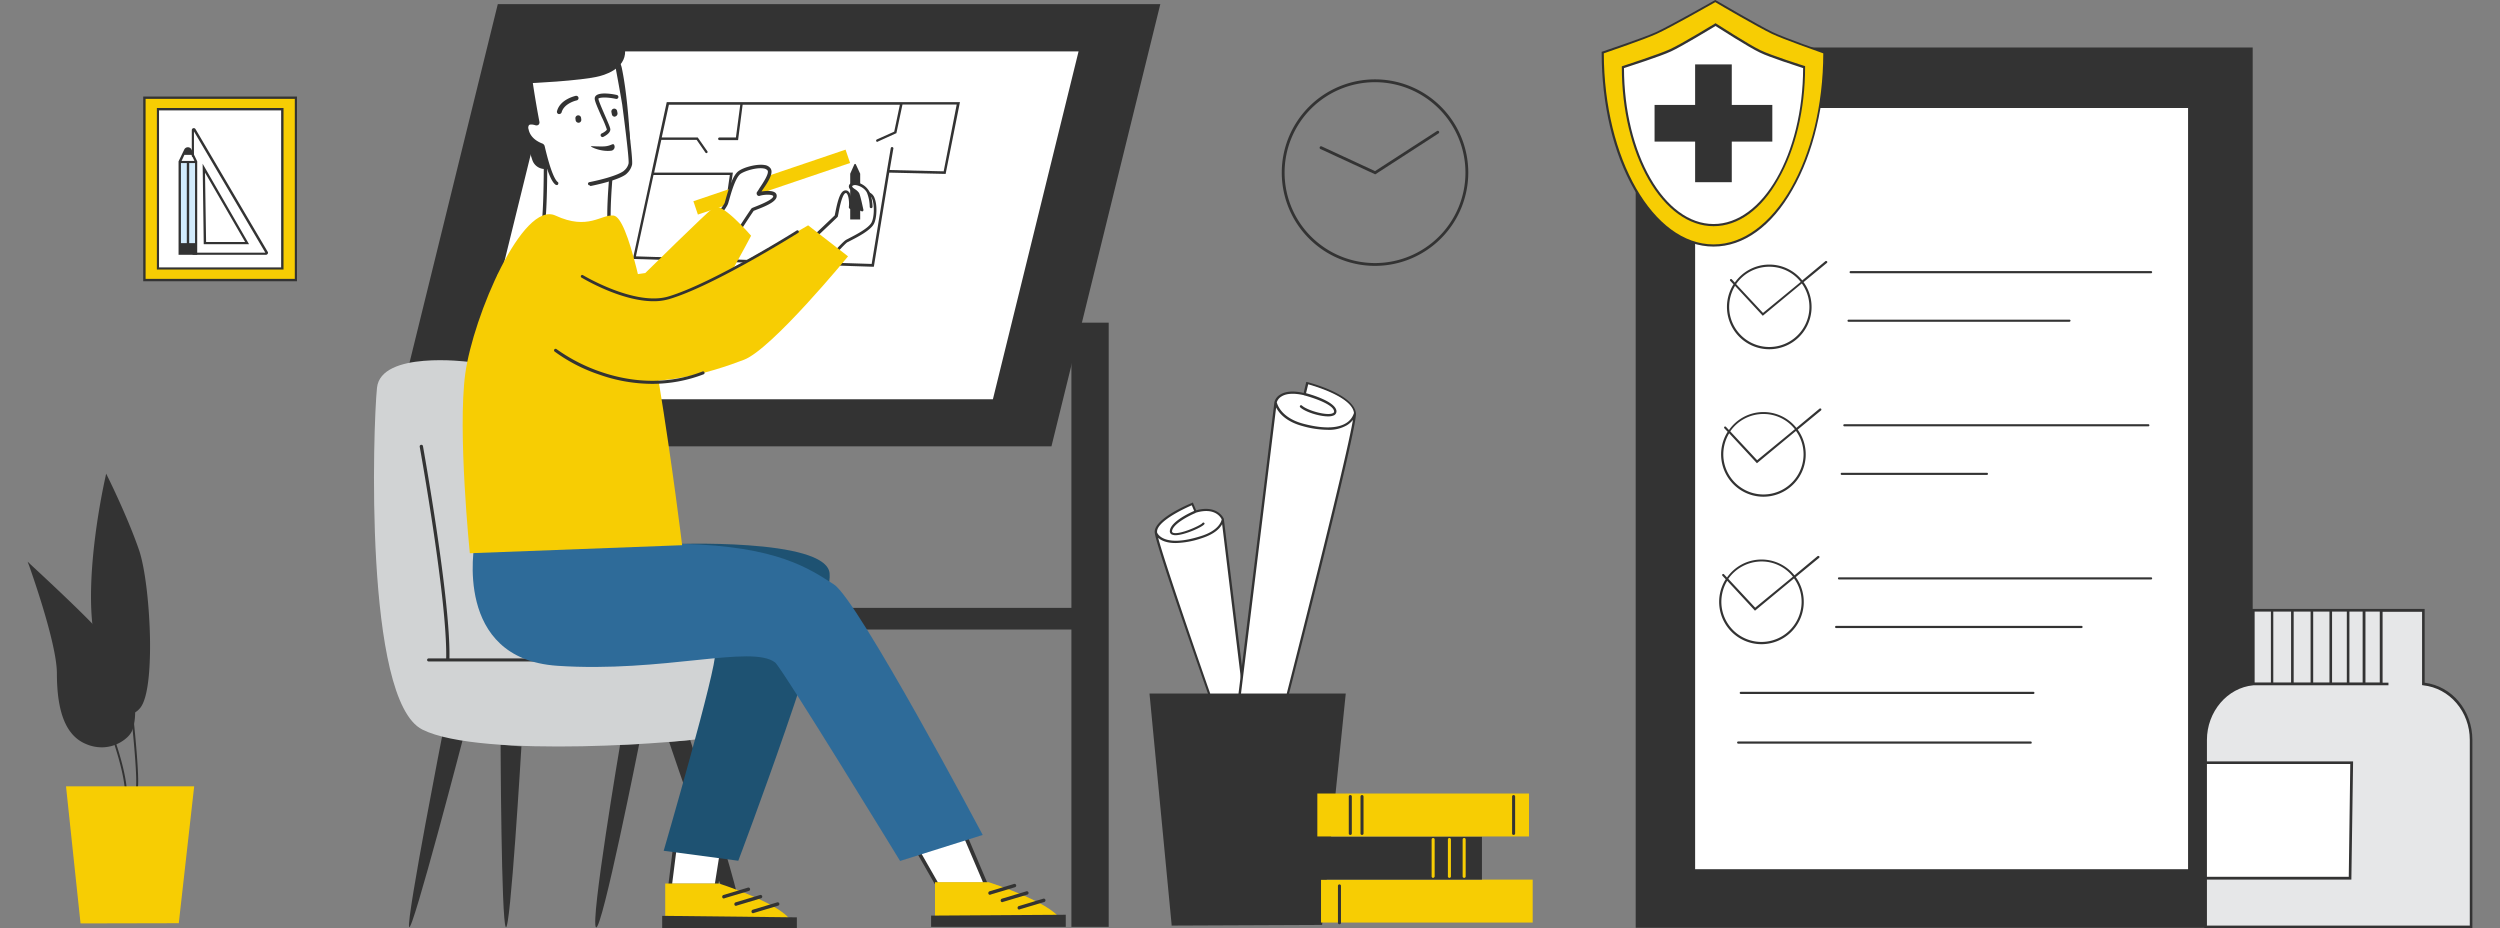 <svg xmlns="http://www.w3.org/2000/svg" xmlns:xlink="http://www.w3.org/1999/xlink" width="1142" height="424" viewBox="0 0 1142 424">
  <rect x="0" y="0" width="1142" height="424" fill="#808080" stroke="none"/>
  <defs>
    <clipPath id="clip-path">
      <rect id="Rectangle_1841" data-name="Rectangle 1841" width="1142" height="424" transform="translate(112 188)" fill="#efefef"/>
    </clipPath>
  </defs>
  <g id="Mask_Group_29" data-name="Mask Group 29" transform="translate(-112 -188)" clip-path="url(#clip-path)">
    <g id="Health_Insurance_for_Students_Abroad" data-name="Health Insurance for Students Abroad" transform="translate(118.574 189.882)">
      <g id="Group_23359" data-name="Group 23359">
        <rect id="Rectangle_2614" data-name="Rectangle 2614" width="281.841" height="402.107" transform="translate(740.613 19.813)" fill="#333"/>
        <rect id="Rectangle_2615" data-name="Rectangle 2615" width="226.166" height="348.71" transform="translate(767.262 46.957)" fill="#fff"/>
        <path id="Path_22042" data-name="Path 22042" d="M993.923,396.163H766.766V46.561H993.824v349.6Zm-226.166-.991H992.933V47.452H767.757Z" fill="#333"/>
        <path id="Path_22043" data-name="Path 22043" d="M827.989,117.492a.61.61,0,0,0-.693-.1l-10.6,8.817a19.244,19.244,0,0,0-30.809.991l-1.387-1.486a.49.49,0,0,0-.693.693l1.486,1.585a19.329,19.329,0,1,0,32-.991l10.7-8.817A.479.479,0,0,0,827.989,117.492Zm-26.351,2.477A18.179,18.179,0,0,1,816,126.9l-17.237,14.166L786.48,127.893A18.365,18.365,0,0,1,801.637,119.968ZM819.965,138.3a18.327,18.327,0,1,1-36.654,0,18.674,18.674,0,0,1,2.675-9.609l12.68,13.671L816.5,127.6A18.394,18.394,0,0,1,819.965,138.3Z" fill="#333"/>
        <path id="Path_22044" data-name="Path 22044" d="M825.314,184.856a.61.61,0,0,0-.693-.1l-10.6,8.817a19.244,19.244,0,0,0-30.809.991l-1.387-1.486a.49.49,0,0,0-.693.693l1.486,1.585a19.329,19.329,0,1,0,32-.991l10.7-8.817C825.413,185.351,825.512,185.054,825.314,184.856Zm-26.351,2.378a18.179,18.179,0,0,1,14.364,6.935L796.09,208.335l-12.284-13.176A18.349,18.349,0,0,1,798.963,187.234ZM817.29,205.66a18.327,18.327,0,0,1-36.654,0,18.673,18.673,0,0,1,2.675-9.609l12.68,13.671,17.832-14.761A18.166,18.166,0,0,1,817.29,205.66Z" fill="#333"/>
        <path id="Path_22045" data-name="Path 22045" d="M824.422,252.221a.61.61,0,0,0-.693-.1l-10.6,8.817a19.244,19.244,0,0,0-30.809.991l-1.387-1.486a.49.49,0,0,0-.693.693l1.486,1.585a19.329,19.329,0,1,0,32-.991l10.7-8.817A.479.479,0,0,0,824.422,252.221ZM798.071,254.6a18.179,18.179,0,0,1,14.365,6.935L795.2,275.7l-12.284-13.176A18.622,18.622,0,0,1,798.071,254.6ZM816.4,273.024a18.327,18.327,0,1,1-36.654,0,18.673,18.673,0,0,1,2.675-9.609l12.68,13.671,17.832-14.761A18.166,18.166,0,0,1,816.4,273.024Z" fill="#333"/>
        <path id="Path_22046" data-name="Path 22046" d="M976.092,122.94H838.886a.5.5,0,1,1,0-.991H976.092a.5.5,0,0,1,0,.991Z" fill="#333"/>
        <path id="Path_22047" data-name="Path 22047" d="M938.645,145.131H837.8a.5.5,0,0,1,0-.991H938.744a.468.468,0,0,1,.5.5A.628.628,0,0,1,938.645,145.131Z" fill="#333"/>
        <path id="Path_22048" data-name="Path 22048" d="M974.7,192.88H836.013a.5.5,0,1,1,0-.991H974.7a.5.5,0,1,1,0,.991Z" fill="#333"/>
        <path id="Path_22049" data-name="Path 22049" d="M901.1,215.071H834.824a.5.5,0,1,1,0-.991H901.1a.5.5,0,0,1,0,.991Z" fill="#333"/>
        <path id="Path_22050" data-name="Path 22050" d="M976.092,262.821H833.437a.5.5,0,0,1,0-.991H976.092a.5.5,0,0,1,0,.991Z" fill="#333"/>
        <path id="Path_22051" data-name="Path 22051" d="M944.193,285.011H832.249a.5.5,0,1,1,0-.991H944.193a.5.5,0,1,1,0,.991Z" fill="#333"/>
        <path id="Path_22052" data-name="Path 22052" d="M922.2,315.127H788.561a.5.5,0,0,1,0-.991H922.2a.5.5,0,1,1,0,.991Z" fill="#333"/>
        <path id="Path_22053" data-name="Path 22053" d="M921.11,337.813H787.372a.5.5,0,0,1,0-.991H921.011a.468.468,0,0,1,.5.5A.4.4,0,0,1,921.11,337.813Z" fill="#333"/>
        <path id="Path_22054" data-name="Path 22054" d="M826.8,22.092c0,48.641-22.686,88.168-50.622,88.168s-50.622-39.428-50.622-88.168c0,0,18.624-6.241,24.568-9.015,6.935-3.17,26.946-14.563,26.946-14.563s19.516,11.492,26.054,14.563C808.968,15.95,826.8,22.092,826.8,22.092Z" fill="#f7cd03"/>
        <path id="Path_22055" data-name="Path 22055" d="M776.178,110.755c-13.671,0-26.549-9.213-36.258-26.054-9.609-16.742-14.86-38.933-14.86-62.609v-.3l.3-.1c.2-.1,18.723-6.241,24.568-8.916,6.836-3.17,26.649-14.464,26.847-14.563l.2-.1.2.1c.2.1,19.615,11.492,25.955,14.563C808.968,15.553,826.6,21.7,826.8,21.7l.3.1v.3c0,23.677-5.25,45.867-14.86,62.609C802.727,101.542,789.849,110.755,776.178,110.755ZM726.051,22.488c.1,48.146,22.587,87.277,50.127,87.277S826.206,70.634,826.3,22.488c-2.477-.892-18.03-6.34-23.479-8.916C796.783,10.7,779.249.5,776.97-.892,774.692.4,756.761,10.6,750.222,13.572,744.873,16.049,728.527,21.6,726.051,22.488Z" fill="#333"/>
        <path id="Path_22056" data-name="Path 22056" d="M817.587,28.927c0,39.824-18.525,72.12-41.409,72.12s-41.409-32.3-41.409-72.12c0,0,16.544-5.35,21.794-7.727,5.35-2.477,20.507-11.69,20.507-11.69s15.058,9.708,20.407,12.185C802.232,23.974,817.587,28.927,817.587,28.927Z" fill="#fff"/>
        <path id="Path_22057" data-name="Path 22057" d="M776.178,101.443c-11.194,0-21.794-7.628-29.72-21.4-7.826-13.671-12.185-31.9-12.185-51.217v-.4l.3-.1c.2-.1,16.544-5.35,21.7-7.727,5.25-2.378,20.308-11.591,20.507-11.69l.3-.2.3.2c.2.1,15.058,9.708,20.308,12.185,4.656,2.279,19.912,7.133,20.011,7.133l.3.1v.4c0,19.318-4.359,37.546-12.185,51.217C797.972,93.914,787.372,101.443,776.178,101.443ZM735.264,29.224c.1,39.329,18.426,71.228,40.914,71.228s40.815-31.9,40.914-71.228c-2.378-.793-15.454-4.953-19.813-7.133-5.052-2.378-18.129-10.8-20.209-12.086-1.981,1.189-15.355,9.312-20.308,11.591C751.907,23.875,737.641,28.432,735.264,29.224Z" fill="#333"/>
        <path id="Path_22058" data-name="Path 22058" d="M803.024,46.065H784.5V27.54H767.757V46.065H749.232V62.807h18.525V81.333H784.5V62.807h18.525Z" fill="#333"/>
      </g>
      <g id="Group_23360" data-name="Group 23360">
        <rect id="Rectangle_2616" data-name="Rectangle 2616" width="69.247" height="83.314" transform="translate(59.34 42.697)" fill="#f7cd03"/>
        <path id="Path_22059" data-name="Path 22059" d="M129.082,126.606H58.845V42.2h70.237Zm-69.148-1.09h68.157V43.292H59.935Z" fill="#333"/>
        <rect id="Rectangle_2617" data-name="Rectangle 2617" width="56.864" height="72.813" transform="translate(65.581 48.047)" fill="#fff"/>
        <path id="Path_22060" data-name="Path 22060" d="M122.94,121.256H65.086v-73.8H122.94Zm-56.864-.991H121.85V48.542H66.077Z" fill="#333"/>
        <path id="Path_22061" data-name="Path 22061" d="M114.916,114.52H81.927a.888.888,0,0,1-.892-.892V57.557a.952.952,0,0,1,.693-.892.942.942,0,0,1,.991.4l32.989,56.071a.743.743,0,0,1,0,.892A1.01,1.01,0,0,1,114.916,114.52Zm-32.89-.991h32.593L82.026,58.151Z" fill="#333"/>
        <path id="Path_22062" data-name="Path 22062" d="M107.189,109.665h-20.7l-.5-36.753Zm-19.615-.991h17.832l-18.327-31.7Z" fill="#333"/>
        <path id="Path_22063" data-name="Path 22063" d="M75.587,114.024V72.318a.213.213,0,0,1,.2-.2h7.034a.263.263,0,0,1,.3.3v41.607H75.587Z" fill="#d2ebfc"/>
        <path id="Path_22064" data-name="Path 22064" d="M75.983,71.327l-.3.594c0,.1,0,.2.1.2h7.034c.1,0,.2-.1.1-.2l-.2-.594A3.71,3.71,0,0,0,75.983,71.327Z" fill="#fff"/>
        <path id="Path_22065" data-name="Path 22065" d="M83.512,72.021v-.2l-2.576-5.35a1.831,1.831,0,0,0-1.684-1.09h0a1.831,1.831,0,0,0-1.684,1.09l-2.576,5.35v42.7h8.52v-42.3C83.611,72.12,83.611,72.12,83.512,72.021Zm-5.845-3.17h3.269l1.288,2.774H76.379Zm1.09,40.32H76.082V72.615h2.675Zm3.764,0H79.847V72.615h2.675Z" fill="#333"/>
      </g>
      <g id="Group_23361" data-name="Group 23361">
        <path id="Path_22066" data-name="Path 22066" d="M473.731,201.994H171.086L220.817,0H523.462Z" fill="#333"/>
        <path id="Path_22067" data-name="Path 22067" d="M447.578,181.092H207.542L246.97,20.9H487.006Z" fill="#fff"/>
        <path id="Path_22068" data-name="Path 22068" d="M448.073,181.785H206.65L246.475,20.209H487.9ZM208.335,180.5H446.983L486.114,21.6H247.465Z" fill="#333"/>
        <path id="Path_22069" data-name="Path 22069" d="M482.845,145.527V275.8h-286.6V285.7h286.6V421.523h17.039v-276Z" fill="#333"/>
      </g>
      <path id="Path_22070" data-name="Path 22070" d="M405.277,44.778H297.989L282.535,116.4,392.1,119.968h.5l7.034-42.994,25.757.594,6.538-32.791H405.277Zm19.219,31.6-24.667-.594,1.684-9.807c.1-.3-.2-.594-.5-.693s-.594.2-.693.5l-1.684,9.907h0l-7.034,42.994-107.684-3.467,8.024-37.15h34.871l-2.378,16.445a.745.745,0,0,0,.5.693h.1a.628.628,0,0,0,.594-.5L328.2,76.974H292.243l3.269-14.959H311.66l3.963,5.746a.545.545,0,0,0,.5.3.364.364,0,0,0,.3-.1.524.524,0,0,0,.1-.793l-4.359-6.241H295.71l3.269-14.959h32.592l-1.981,14.959h-7.529a.594.594,0,0,0,0,1.189h8.52l2.08-16.148h71.822L401.908,58.25l-7.925,3.566a.624.624,0,0,0-.3.793.545.545,0,0,0,.5.3c.1,0,.2,0,.2-.1l8.52-3.864,2.774-13.077h24.766Z" fill="#333"/>
      <g id="Group_23362" data-name="Group 23362">
        <path id="Path_22071" data-name="Path 22071" d="M519,315.424h88.564l-10.6,104.712-67.86.2Z" fill="#333"/>
        <path id="Path_22072" data-name="Path 22072" d="M528.613,420.929v-.5l-10.1-105.5h89.654l-10.8,105.7h-.5ZM519.6,315.92,529.6,419.839l66.869-.2,10.5-103.722H519.6Z" fill="#333"/>
        <path id="Path_22073" data-name="Path 22073" d="M545.95,315.424H561.8l-9.808-80.144s-2.477-6.439-12.482-3.467l-1.486-3.566s-16.742,6.736-16.643,12.779C521.48,245.781,545.95,315.424,545.95,315.424Z" fill="#fff"/>
        <path id="Path_22074" data-name="Path 22074" d="M552.488,235.28h0v-.1c0-.1-2.675-6.637-12.68-3.963l-1.486-3.566-.4.2c-.693.3-17.039,6.935-17.039,13.275,0,4.755,23.578,71.624,24.568,74.5l.1.4h16.841Zm-14.662-6.34,1.09,2.576c-1.189.5-10.8,4.755-11.1,9.114a1.616,1.616,0,0,0,1.288,1.783,4.971,4.971,0,0,0,1.189.2c4.161,0,12.482-3.764,13.275-5.052.2-.3.1-.5-.2-.693-.2-.2-.693.1-.793.3-.991,1.09-10.2,5.25-13.176,4.359-.5-.2-.594-.4-.594-.693.2-3.269,7.727-7.133,10.6-8.321a.1.1,0,0,0,.1-.1l.2-.1c8.718-2.576,11.393,2.179,11.789,3.071-.1.693-1.189,5.052-9.51,7.628-16.445,5.25-19.714-.793-20.011-1.684v-.3C521.877,236.568,532.972,231.021,537.826,228.94ZM522.471,243.8c1.387,1.189,3.765,2.378,8.024,2.378A39.427,39.427,0,0,0,542.284,244c5.944-1.882,8.421-4.557,9.411-6.439l9.411,77.37h-14.86C538.718,293.432,525.443,254.8,522.471,243.8Z" fill="#333"/>
        <path id="Path_22075" data-name="Path 22075" d="M581.613,315.424H559.621l16.445-133.441s1.288-6.637,13.275-3.665l1.189-5.052s21,5.35,21.794,13.77C612.918,193.475,581.613,315.424,581.613,315.424Z" fill="#fff"/>
        <path id="Path_22076" data-name="Path 22076" d="M612.819,186.936h0c-.892-8.718-21.3-14.067-22.191-14.265l-.5-.1-1.189,5.052c-4.656-1.09-8.322-.793-10.8.793a5.549,5.549,0,0,0-2.576,3.467l-16.445,133.54-.1.594h22.983l.1-.4C583.4,310.57,613.512,193.475,612.819,186.936Zm-31.6,127.993h-20.9l16.049-130.667c1.288,2.477,4.359,6.439,12.185,8.52a43.39,43.39,0,0,0,11.393,1.684,16.224,16.224,0,0,0,8.718-2.08,9.959,9.959,0,0,0,2.774-2.477C608.361,208.83,583,307.8,581.217,314.929Zm26.946-123.436c-2.774,1.684-8.421,3.071-19.318.2-10.2-2.675-11.987-8.916-12.185-9.807a4.811,4.811,0,0,1,2.179-2.675c2.179-1.387,5.647-1.585,10.1-.594.1,0,.1.1.2.1,3.566.892,13.077,3.963,13.671,7.133a.817.817,0,0,1-.5.991c-2.576,1.387-11.69-1.189-14.166-3.467a.56.56,0,0,0-.793.793c2.179,2.08,8.619,4.161,12.779,4.161a6.432,6.432,0,0,0,2.675-.5,2.059,2.059,0,0,0,1.09-2.179c-.793-4.062-10.9-7.133-13.869-7.925l.991-4.062c3.17.892,20.011,5.845,20.9,13.077A8.042,8.042,0,0,1,608.163,191.493Z" fill="#333"/>
      </g>
      <g id="Group_23363" data-name="Group 23363">
        <path id="Path_22077" data-name="Path 22077" d="M7.331,256.679s12.581,34.871,12.581,49.037,2.576,27.54,13.077,31.8A16.905,16.905,0,0,0,52.9,332.761c2.179-3.17,6.538-23.181-14.959-46.561C29.521,277.086,7.331,256.679,7.331,256.679Z" fill="#333"/>
        <path id="Path_22078" data-name="Path 22078" d="M39.923,339.5a18.061,18.061,0,0,1-7.133-1.486c-9.015-3.665-13.374-14.166-13.374-32.3,0-13.968-12.482-48.542-12.581-48.938l-.793-2.08,1.585,1.486c.2.2,22.29,20.507,30.611,29.621,11.492,12.581,15.355,23.875,16.445,31.107,1.288,8.222-.2,14.265-1.486,16.049C51.91,335.138,46.957,339.5,39.923,339.5Zm-31.3-80.936c2.675,7.727,11.888,34.871,11.888,47.155,0,17.535,4.161,27.837,12.68,31.3a16.257,16.257,0,0,0,19.219-4.557c1.783-2.576,6.836-22.191-14.86-45.867C30.512,279.067,13.869,263.514,8.619,258.561Z" fill="#333"/>
        <path id="Path_22079" data-name="Path 22079" d="M50.821,357.824a.658.658,0,0,1-.5-.4c-2.576-23.28-26.55-71.822-26.748-72.318a.443.443,0,1,1,.793-.4c.2.5,24.271,49.236,26.847,72.615.1.2,0,.4-.4.5Z" fill="#333"/>
        <path id="Path_22080" data-name="Path 22080" d="M42.1,216.062s-10.7,46.264-4.854,74.4S49.136,329.1,56.665,321.566c7.529-7.628,5.052-56.566-.2-71.921C51.118,234.191,42.1,216.062,42.1,216.062Z" fill="#333"/>
        <path id="Path_22081" data-name="Path 22081" d="M52.108,324.439a5.8,5.8,0,0,1-1.288-.2c-5.052-1.486-9.609-12.185-14.067-33.682-5.845-27.936,4.755-74.2,4.854-74.6l.3-1.486.693,1.387c.1.2,9.114,18.327,14.364,33.583,2.576,7.628,4.557,23.28,4.953,39.131.2,8.421.1,28.432-4.854,33.385A7.183,7.183,0,0,1,52.108,324.439ZM42.3,217.746c-1.783,8.222-9.708,47.849-4.557,72.615,4.359,20.8,8.718,31.5,13.275,32.89,1.585.5,3.269-.2,5.151-2.08,3.269-3.269,4.953-15.454,4.557-32.593-.3-15.454-2.378-31.4-4.854-38.735C51.514,236.965,44.48,222.2,42.3,217.746Z" fill="#333"/>
        <path id="Path_22082" data-name="Path 22082" d="M56.071,357.824h0a.468.468,0,0,1-.5-.5c1.189-14.166-11.293-107.783-11.393-108.774,0-.3.1-.5.4-.5s.5.1.5.4c.5,3.864,12.581,94.607,11.393,108.972A.426.426,0,0,1,56.071,357.824Z" fill="#333"/>
        <path id="Path_22083" data-name="Path 22083" d="M23.578,357.329H82.125l-7.034,62.51-44.877.1Z" fill="#f7cd03"/>
      </g>
      <g id="Group_23364" data-name="Group 23364">
        <rect id="Rectangle_2618" data-name="Rectangle 2618" width="96.688" height="19.615" transform="translate(596.869 399.927)" fill="#f7cd03"/>
        <rect id="Rectangle_2619" data-name="Rectangle 2619" width="96.688" height="19.615" transform="translate(573.688 380.312)" fill="#333"/>
        <rect id="Rectangle_2620" data-name="Rectangle 2620" width="96.688" height="19.615" transform="translate(595.185 360.598)" fill="#f7cd03"/>
        <path id="Path_22084" data-name="Path 22084" d="M605.29,402.9v0Z" fill="#fff"/>
        <path id="Path_22085" data-name="Path 22085" d="M605.29,420.335a.677.677,0,0,1-.693-.693V402.8a.693.693,0,1,1,1.387,0v16.841A.677.677,0,0,1,605.29,420.335Z" fill="#333"/>
        <path id="Path_22086" data-name="Path 22086" d="M610.243,362.084v0Z" fill="#fff"/>
        <path id="Path_22087" data-name="Path 22087" d="M610.243,379.52a.677.677,0,0,1-.693-.693V361.985a.693.693,0,0,1,1.387,0v16.841A.677.677,0,0,1,610.243,379.52Z" fill="#333"/>
        <path id="Path_22088" data-name="Path 22088" d="M615.593,362.084v0Z" fill="#fff"/>
        <path id="Path_22089" data-name="Path 22089" d="M615.593,379.52a.677.677,0,0,1-.693-.693V361.985a.693.693,0,0,1,1.387,0v16.841A.677.677,0,0,1,615.593,379.52Z" fill="#333"/>
        <path id="Path_22090" data-name="Path 22090" d="M662.252,381.7v0Z" fill="#fff"/>
        <path id="Path_22091" data-name="Path 22091" d="M662.252,399.135a.677.677,0,0,1-.693-.693V381.6a.693.693,0,0,1,1.387,0v16.841A.677.677,0,0,1,662.252,399.135Z" fill="#f7cd03"/>
        <path id="Path_22092" data-name="Path 22092" d="M655.516,381.7v0Z" fill="#fff"/>
        <path id="Path_22093" data-name="Path 22093" d="M655.516,399.135a.677.677,0,0,1-.693-.693V381.6a.693.693,0,1,1,1.387,0v16.841A.677.677,0,0,1,655.516,399.135Z" fill="#f7cd03"/>
        <path id="Path_22094" data-name="Path 22094" d="M648.086,381.7v0Z" fill="#fff"/>
        <path id="Path_22095" data-name="Path 22095" d="M648.086,399.135a.677.677,0,0,1-.693-.693V381.6a.693.693,0,0,1,1.387,0v16.841A.835.835,0,0,1,648.086,399.135Z" fill="#f7cd03"/>
        <path id="Path_22096" data-name="Path 22096" d="M684.839,362.084v0Z" fill="#fff"/>
        <path id="Path_22097" data-name="Path 22097" d="M684.839,379.52a.677.677,0,0,1-.693-.693V361.985a.693.693,0,0,1,1.387,0v16.841A.677.677,0,0,1,684.839,379.52Z" fill="#333"/>
      </g>
      <g id="Group_23365" data-name="Group 23365">
        <path id="Path_22098" data-name="Path 22098" d="M621.536,119.572a42.6,42.6,0,1,1,42.6-42.6A42.659,42.659,0,0,1,621.536,119.572Zm0-83.908a41.31,41.31,0,1,0,41.31,41.31A41.349,41.349,0,0,0,621.536,35.664Z" fill="#333"/>
        <path id="Path_22099" data-name="Path 22099" d="M621.636,77.766,596.572,66.176a.665.665,0,0,1,.594-1.189l24.37,11.293,28.333-18.327a.646.646,0,0,1,.693,1.09Z" fill="#333"/>
      </g>
      <g id="Group_23366" data-name="Group 23366">
        <path id="Path_22100" data-name="Path 22100" d="M196.15,330.482s-17.039,86.88-15.85,91.041,25.46-89.159,25.46-89.159Z" fill="#333"/>
        <path id="Path_22101" data-name="Path 22101" d="M222.1,338.308s.3,80.639,2.378,83.314,7.133-82.522,7.133-82.522Z" fill="#333"/>
        <path id="Path_22102" data-name="Path 22102" d="M276.69,338.308s-13.77,81.333-11,83.413c2.675,1.981,19.714-83.71,19.714-83.71Z" fill="#333"/>
        <path id="Path_22103" data-name="Path 22103" d="M299.079,337.021s27.738,82.819,32.791,83.413-23.181-84.3-23.181-84.3Z" fill="#333"/>
        <path id="Path_22104" data-name="Path 22104" d="M206.948,163.359s-39.527-5.052-41.31,11.888-6.043,142.654,20.7,156.127,122.94,5.845,134.63,3.17c11.591-2.675,8.916-43.391,8.916-43.391L230.129,277.68,217.746,167.123l-10.8-3.765Z" fill="#d1d3d4"/>
        <path id="Path_22105" data-name="Path 22105" d="M239.54,298.88H198.725c.594-26.748-11.987-96.292-12.086-96.985a.758.758,0,0,0-1.486.3c.1.693,12.68,70.138,12.086,96.688h-8.024a.693.693,0,0,0,0,1.387h50.226a.677.677,0,0,0,.693-.693C240.333,299.178,239.936,298.88,239.54,298.88Z" fill="#333"/>
      </g>
      <g id="Group_23367" data-name="Group 23367">
        <path id="Path_22106" data-name="Path 22106" d="M430.935,371.991l12.879,30.116h-22.29l-11.1-19.219Z" fill="#fff"/>
        <path id="Path_22107" data-name="Path 22107" d="M445.1,403H421.028l-11.69-20.407L431.43,370.8Zm-23.181-1.684h20.606l-11.987-28.135-18.922,10.1Z" fill="#333"/>
        <path id="Path_22108" data-name="Path 22108" d="M445.1,401.116s32.3,10.3,33.385,18.723H420.533V401.116Z" fill="#f7cd03"/>
        <path id="Path_22109" data-name="Path 22109" d="M323.25,385.959,320.675,402.7h-21.2l2.279-18.228Z" fill="#fff"/>
        <path id="Path_22110" data-name="Path 22110" d="M321.368,403.493H298.583l2.477-19.912,23.28,1.585Zm-20.9-1.684h19.516l2.378-15.058-19.813-1.387Z" fill="#333"/>
        <path id="Path_22111" data-name="Path 22111" d="M321.864,401.71s32.3,10.3,33.385,18.723H297.3V401.71Z" fill="#f7cd03"/>
        <path id="Path_22112" data-name="Path 22112" d="M357.428,417.165v4.854h-61.52v-5.548Z" fill="#333"/>
        <path id="Path_22113" data-name="Path 22113" d="M418.75,416.372v5.151h61.52v-5.548Z" fill="#333"/>
        <path id="Path_22114" data-name="Path 22114" d="M324.043,408.546a.724.724,0,0,1-.693-.594.868.868,0,0,1,.5-.991l11.194-3.368a.783.783,0,1,1,.5,1.486l-11.194,3.368A.364.364,0,0,1,324.043,408.546Z" fill="#333"/>
        <path id="Path_22115" data-name="Path 22115" d="M329.591,411.914a.724.724,0,0,1-.693-.594.868.868,0,0,1,.5-.991l11.194-3.368a.783.783,0,1,1,.5,1.486l-11.194,3.368A.364.364,0,0,1,329.591,411.914Z" fill="#333"/>
        <path id="Path_22116" data-name="Path 22116" d="M337.417,415.282a.724.724,0,0,1-.693-.594.868.868,0,0,1,.5-.991l11.194-3.368a.783.783,0,0,1,.5,1.486l-11.194,3.368A.767.767,0,0,1,337.417,415.282Z" fill="#333"/>
        <path id="Path_22117" data-name="Path 22117" d="M445.6,406.862a.724.724,0,0,1-.693-.594.868.868,0,0,1,.5-.991l11.194-3.368a.783.783,0,0,1,.5,1.486l-11.194,3.368A.364.364,0,0,1,445.6,406.862Z" fill="#333"/>
        <path id="Path_22118" data-name="Path 22118" d="M451.243,410.23a.724.724,0,0,1-.693-.594.868.868,0,0,1,.5-.991l11.194-3.368a.783.783,0,0,1,.5,1.486l-11.194,3.368C451.342,410.23,451.342,410.23,451.243,410.23Z" fill="#333"/>
        <path id="Path_22119" data-name="Path 22119" d="M458.97,413.6a.724.724,0,0,1-.693-.594.868.868,0,0,1,.5-.991l11.194-3.368a.783.783,0,0,1,.5,1.486L459.267,413.5C459.069,413.6,459.069,413.6,458.97,413.6Z" fill="#333"/>
        <path id="Path_22120" data-name="Path 22120" d="M272.628,74.794s-2.477,26.351-.4,29.224,5.647,15.355,5.647,15.355l-11.789,52.8-43.49-4.161-2.774-44.48s19.813-16.148,21-19.516c1.684-4.557,1.684-29.125,1.684-29.125h30.116Z" fill="#fff"/>
        <path id="Path_22121" data-name="Path 22121" d="M266.783,172.968l-44.778-4.359-2.873-45.57.3-.3c7.925-6.439,20.011-16.841,20.8-19.12,1.585-4.458,1.585-28.63,1.585-28.927a.781.781,0,0,1,.793-.793h0a.781.781,0,0,1,.793.793c0,.991,0,24.766-1.684,29.422-1.189,3.269-17.832,17.039-21,19.615l2.774,43.49,42.2,4.062,11.591-51.91c-.5-1.585-3.566-12.383-5.449-14.959-2.179-2.972-.2-25.262.3-29.72a.745.745,0,1,1,1.486.1c-.991,10.1-1.981,26.748-.5,28.729,2.179,2.972,5.647,15.058,5.746,15.553l.1.2Z" fill="#333"/>
        <path id="Path_22122" data-name="Path 22122" d="M256.877,21.7c5.449-.5,18.624-1.981,20.606,7.529,2.279,10.9,3.269,25.262,3.764,32.89a6,6,0,0,1-4.854,6.241L243.5,75.191a5.988,5.988,0,0,1-6.935-4.062c-3.269-9.807-9.907-30.71-9.411-34.178C229.138,25.064,248.258,22.587,256.877,21.7Z" fill="#333"/>
        <path id="Path_22123" data-name="Path 22123" d="M247.664,81.729c-2.179-1.486-4.359-8.619-6.34-16.94a.814.814,0,0,0-.5-.5c-2.378-.793-6.142-2.972-6.836-7.133-.693-3.566,2.08-3.368,4.359-2.675a.56.56,0,0,0,.693-.693c-1.882-10.1-3.17-19.021-3.17-19.021l39.032-8.024s1.783,8.916,3.467,19.021c.1.5,3.368,24.766,2.873,27.045a7.6,7.6,0,0,1-2.179,3.566s-2.08,2.576-16.247,5.548Z" fill="#fff"/>
        <path id="Path_22124" data-name="Path 22124" d="M262.821,82.819a.863.863,0,0,1-.793-.594.771.771,0,0,1,.594-.892c13.572-2.774,15.85-5.25,15.85-5.25l.1-.1a5.88,5.88,0,0,0,1.981-3.17c.4-2.179-2.774-25.856-2.873-26.748-1.387-8.321-2.873-15.95-3.269-18.327l-37.645,7.826c.3,2.279,1.486,9.907,3.071,18.228a1.465,1.465,0,0,1-.4,1.288,1.5,1.5,0,0,1-1.288.3c-1.486-.5-2.675-.5-3.071-.1a2.021,2.021,0,0,0-.2,1.882c.793,4.161,4.755,5.944,6.34,6.538a1.8,1.8,0,0,1,.991,1.09c2.972,12.779,5.052,15.751,5.944,16.445.4.2.4.693.2,1.09s-.693.4-1.09.2c-2.08-1.387-4.26-7.034-6.637-17.336-1.981-.693-6.439-2.774-7.331-7.628a3.41,3.41,0,0,1,.793-3.368c.892-.793,2.279-.892,4.26-.3-1.882-9.807-3.071-18.624-3.17-18.723l-.1-.693L275.6,26.153l.2.793c0,.1,1.783,9.114,3.467,19.12,0,.2,3.467,24.766,2.873,27.342a8.038,8.038,0,0,1-2.378,3.963c-.4.5-3.269,2.972-16.643,5.746C262.92,82.819,262.92,82.819,262.821,82.819Z" fill="#333"/>
        <path id="Path_22125" data-name="Path 22125" d="M257.669,54.189a1.371,1.371,0,0,1-1.288-1.09l-.1-.793a1.3,1.3,0,1,1,2.576-.4l.1.793a1.328,1.328,0,0,1-1.09,1.486Z" fill="#333"/>
        <path id="Path_22126" data-name="Path 22126" d="M274.213,51.415a1.275,1.275,0,0,1-1.288-1.09l-.2-.991a1.322,1.322,0,0,1,2.576-.594l.2.991a1.421,1.421,0,0,1-.991,1.585A.364.364,0,0,1,274.213,51.415Z" fill="#333"/>
        <path id="Path_22127" data-name="Path 22127" d="M248.951,50.226h-.3a1.055,1.055,0,0,1-.793-1.288c1.387-5.449,8.222-6.935,8.52-7.034a1.069,1.069,0,0,1,.5,2.08h0c-.1,0-5.845,1.288-6.935,5.548A1.253,1.253,0,0,1,248.951,50.226Z" fill="#333"/>
        <path id="Path_22128" data-name="Path 22128" d="M268.665,60.727a.867.867,0,0,1-.3-1.684c1.288-.594,2.278-1.486,2.278-1.783a44.95,44.95,0,0,0-2.378-5.746c-1.981-4.458-3.17-7.232-3.17-8.321a1.782,1.782,0,0,1,.693-1.486c2.08-1.684,8.222-.5,9.411-.2a.913.913,0,1,1-.4,1.783c-5.151-1.09-7.826-.5-8.024-.1,0,.793,1.783,4.854,2.972,7.628,1.783,4.062,2.477,5.746,2.477,6.439,0,1.783-2.576,3.071-3.368,3.467Z" fill="#333"/>
        <path id="Path_22129" data-name="Path 22129" d="M267.378,32.89c4.953-1.288,14.067-5.25,11-14.959s-4.26-5.746-4.26-5.746-1.585,2.675-2.378,2.873c-.793.3.991.5-3.368-7.232,0,0-7.727.2-10.006,5.548-2.179,5.35-5.052,3.269-6.836,1.189-1.486-1.783-4.062,1.486-4.26,3.665-.693,2.576-12.383,3.764-15.355,6.241-4.755,3.864-6.439,5.35-4.755,12.383.3,1.387,5.25,14.166,5.25,14.166l1.387-14.86C233.893,36.258,259.254,35.069,267.378,32.89Z" fill="#333"/>
        <path id="Path_22130" data-name="Path 22130" d="M273.817,64.1a1.786,1.786,0,0,1-1.288,2.873c-5.052.594-10.2-2.179-9.015-2.08.5,0,3.864.2,5.944.1C272.43,64.789,273.222,63.6,273.817,64.1Z" fill="#333"/>
        <rect id="Rectangle_2621" data-name="Rectangle 2621" width="6.439" height="73.409" transform="matrix(0.321, 0.947, -0.947, 0.321, 379.679, 66.474)" fill="#f7cd03"/>
        <path id="Path_22131" data-name="Path 22131" d="M317.009,102.434s7.628-9.411,8.222-11.194c.693-1.783,2.972-11.888,6.043-14.166,2.774-1.981,11.69-4.161,13.572-1.387,1.486,2.279-3.566,8.619-4.953,10.8-.1.2.1.5.3.4,1.783-.594,7.133-1.189,7.232.892.2,2.675-9.708,5.845-10.2,6.142-.4.3-11.1,16.841-11.1,16.841Z" fill="#fff"/>
        <path id="Path_22132" data-name="Path 22132" d="M326.421,111.944l-10.6-9.51.5-.594c2.873-3.566,7.628-9.807,8.123-11,.1-.3.3-.991.5-1.783,1.09-3.764,3.071-10.8,5.845-12.779,2.378-1.783,8.421-3.368,11.888-2.774a3.883,3.883,0,0,1,2.774,1.585c1.387,2.08-.991,5.944-3.864,10.006-.1.2-.2.3-.3.5,1.882-.3,4.656-.5,6.043.4a1.785,1.785,0,0,1,.892,1.585c.1,2.279-3.665,4.26-9.51,6.439-.4.2-.793.3-.991.4-.892,1.189-6.935,10.5-10.9,16.643Zm-8.322-9.609,8.024,7.133c10.2-15.85,10.6-16.148,10.7-16.247.2-.1.4-.2,1.387-.594,7.43-2.873,8.421-4.26,8.421-4.854,0-.1,0-.2-.2-.3-1.09-.693-4.557-.4-5.944.1a.989.989,0,0,1-1.189-.4,1.218,1.218,0,0,1-.1-1.288,16.928,16.928,0,0,0,1.09-1.684c1.387-2.08,4.656-6.836,3.764-8.222a2.816,2.816,0,0,0-1.684-.892c-3.269-.594-8.718,1.09-10.7,2.477-2.279,1.684-4.26,8.619-5.151,11.888-.3.892-.4,1.486-.594,1.882C325.331,93.122,319.882,100.056,318.1,102.335Z" fill="#333"/>
        <path id="Path_22133" data-name="Path 22133" d="M370.6,118.284s7.925-9.114,9.51-10.1,10.2-4.755,11.888-8.222c1.486-3.071,1.684-11.888-1.486-13.176-2.477-1.09-6.439,4.458-8.421,6.241-.2.2-.5,0-.5-.3.3-1.882-.1-7.232-2.179-6.935-2.675.3-3.963,10.6-4.26,11.1-.2.5-14.563,13.869-14.563,13.869Z" fill="#fff"/>
        <path id="Path_22134" data-name="Path 22134" d="M370.7,119.176l-11-8.52.594-.5c5.449-5.052,13.572-12.779,14.464-13.671a8.834,8.834,0,0,1,.2-1.09c1.189-6.043,2.378-10.1,4.557-10.3a1.723,1.723,0,0,1,1.585.594c1.189,1.189,1.486,4.26,1.387,6.043l.991-.991c2.279-2.477,5.151-5.548,7.43-4.557a4.331,4.331,0,0,1,2.08,2.576c1.288,3.368.892,9.114-.3,11.492-1.486,3.071-7.529,6.142-10.8,7.826-.594.3-1.09.594-1.387.693-1.09.693-6.241,6.34-9.411,9.907Zm-8.817-8.52,8.718,6.736c1.783-2.08,7.826-8.916,9.312-9.708.3-.2.793-.4,1.486-.793,2.873-1.486,8.916-4.557,10.2-7.232,1.09-2.179,1.387-7.529.3-10.5a3.772,3.772,0,0,0-1.387-1.882c-1.387-.594-4.26,2.477-5.944,4.26-.693.793-1.288,1.387-1.783,1.882a.888.888,0,0,1-1.09.1.868.868,0,0,1-.5-.991c.2-1.486,0-5.052-.991-6.043-.2-.2-.3-.2-.4-.2-.793.1-1.981,1.783-3.368,9.312-.2,1.09-.3,1.288-.3,1.486C375.854,97.48,371,102.037,361.886,110.656Z" fill="#333"/>
        <path id="Path_22135" data-name="Path 22135" d="M288.181,122.841s27.738-27.342,31.3-30.017S336.525,105.8,336.525,105.8s-15.256,28.927-22.785,39.725c-7.628,10.8-41.211,17.931-49.632,7.727-8.421-10.3-16.148-24.568-16.148-24.568Z" fill="#f7cd03"/>
        <path id="Path_22136" data-name="Path 22136" d="M299.574,246.673s71.03-2.972,72.813,13.275S330.68,391.308,330.68,391.308L296.6,386.751s24.568-84.4,23.479-90.447c-4.161-23.974-102.335-53-102.335-53Z" fill="#1e5272"/>
        <path id="Path_22137" data-name="Path 22137" d="M210.217,246.475s-10.006,52.5,37.744,55.774c48.146,3.269,89.06-9.807,99.561-1.486,3.071,2.378,57.062,90.645,57.062,90.645l37.744-11.888S385.365,272.133,374.368,265.1s-25.658-17.535-69.247-18.525C261.533,245.484,210.217,246.475,210.217,246.475Z" fill="#2e6b99"/>
        <path id="Path_22138" data-name="Path 22138" d="M205.957,168.807c-3.566,26.45,2.08,82.026,2.08,82.026l96.985-3.665s-18.03-148.9-31.3-150.579c-5.647-.693-11.591,6.935-26.55,0S209.622,142.357,205.957,168.807Z" fill="#f7cd03"/>
        <path id="Path_22139" data-name="Path 22139" d="M258.264,125.12s24.469,11.888,38.14,9.609c13.671-2.378,66.176-33.682,66.176-33.682l18.228,14.166s-34.772,42.4-47.551,47.254-47.551,17.237-75.29,3.566C230.03,152.462,258.264,125.12,258.264,125.12Z" fill="#f7cd03"/>
        <path id="Path_22140" data-name="Path 22140" d="M381.8,77.469v20.9h4.557v-20.9l-1.981-4.26c-.1-.3-.5-.3-.693,0Z" fill="#333"/>
        <path id="Path_22141" data-name="Path 22141" d="M386.95,93.914s-1.189-6.043-1.882-7.43-4.161-2.378-2.972-4.062c1.288-1.585,6.736.2,8.024,3.864a16.832,16.832,0,0,1,1.09,6.241Z" fill="#fff"/>
        <path id="Path_22142" data-name="Path 22142" d="M386.95,94.607a.745.745,0,0,1-.693-.5c-.3-1.684-1.288-6.241-1.882-7.232a5.074,5.074,0,0,0-1.288-1.189c-.892-.594-1.783-1.288-1.882-2.179a1.56,1.56,0,0,1,.4-1.288,3.312,3.312,0,0,1,3.071-.793,8.3,8.3,0,0,1,6.142,4.755A19.352,19.352,0,0,1,392,92.626a.646.646,0,0,1-1.288-.1,18,18,0,0,0-1.09-5.944c-.693-2.08-3.17-3.566-5.052-3.864a2.226,2.226,0,0,0-1.783.3.767.767,0,0,0-.1.3c.1.4.793.892,1.387,1.288a5.822,5.822,0,0,1,1.783,1.684c.693,1.387,1.783,6.935,1.981,7.628a.682.682,0,0,1-.5.793C386.95,94.508,386.95,94.607,386.95,94.607Z" fill="#333"/>
        <path id="Path_22143" data-name="Path 22143" d="M291.946,135.72c-14.86,0-32-10.3-32.89-10.8a.646.646,0,1,1,.693-1.09c.2.1,23.776,14.265,39.032,9.708,20.209-6.043,58.151-29.819,58.548-30.116a.646.646,0,1,1,.693,1.09c-.4.2-38.437,24.172-58.845,30.215A25.007,25.007,0,0,1,291.946,135.72Z" fill="#333"/>
        <path id="Path_22144" data-name="Path 22144" d="M291.351,173.464a73,73,0,0,1-24.271-4.26,74.2,74.2,0,0,1-20.308-10.5.7.7,0,0,1,.892-1.09,78.385,78.385,0,0,0,20.011,10.3c11.1,3.864,28.234,7.034,46.66-.1a.69.69,0,0,1,.5,1.288A65.517,65.517,0,0,1,291.351,173.464Z" fill="#333"/>
      </g>
      <g id="Group_23368" data-name="Group 23368">
        <path id="Path_22145" data-name="Path 22145" d="M1022.752,310.471V276.789h77.667v33.682c12.284,1.288,21.794,12.284,21.794,25.559v85.394H1000.957V336.03C1000.858,322.755,1010.566,311.66,1022.752,310.471Z" fill="#e6e7e8"/>
        <path id="Path_22146" data-name="Path 22146" d="M1000.858,399.234h66.077l.693-52.7h-66.77Z" fill="#fff"/>
        <path id="Path_22147" data-name="Path 22147" d="M1101.013,309.976V276.293h-78.856v33.682c-12.284,1.486-21.794,12.779-21.794,26.153v85.989h122.445V336.129C1122.808,322.656,1113.5,311.561,1101.013,309.976Zm-27.045-32.493h6.538v32.394h-6.538Zm-7.331,0h6.043v32.394h-6.043Zm-7.925,0h6.737v32.394h-6.737Zm-8.619,0h7.43v32.394h-7.43Zm-8.916,0h7.727v32.394h-7.727Zm-9.312,0h8.123v32.394h-8.123Zm-8.52,0h7.43v32.394h-7.43Zm-21.794,69.643h65.482l-.693,51.514h-64.789Zm120.067,73.8H1001.552v-21h65.978l.793-53.991h-66.77v-9.807c0-12.879,9.312-23.875,21.2-24.965h61.718v-1.189h-2.675V277.581h18.03v33.484l.5.1c12.086,1.288,21.3,11.987,21.3,24.965v84.8Z" fill="#333"/>
      </g>
    </g>
  </g>
</svg>
